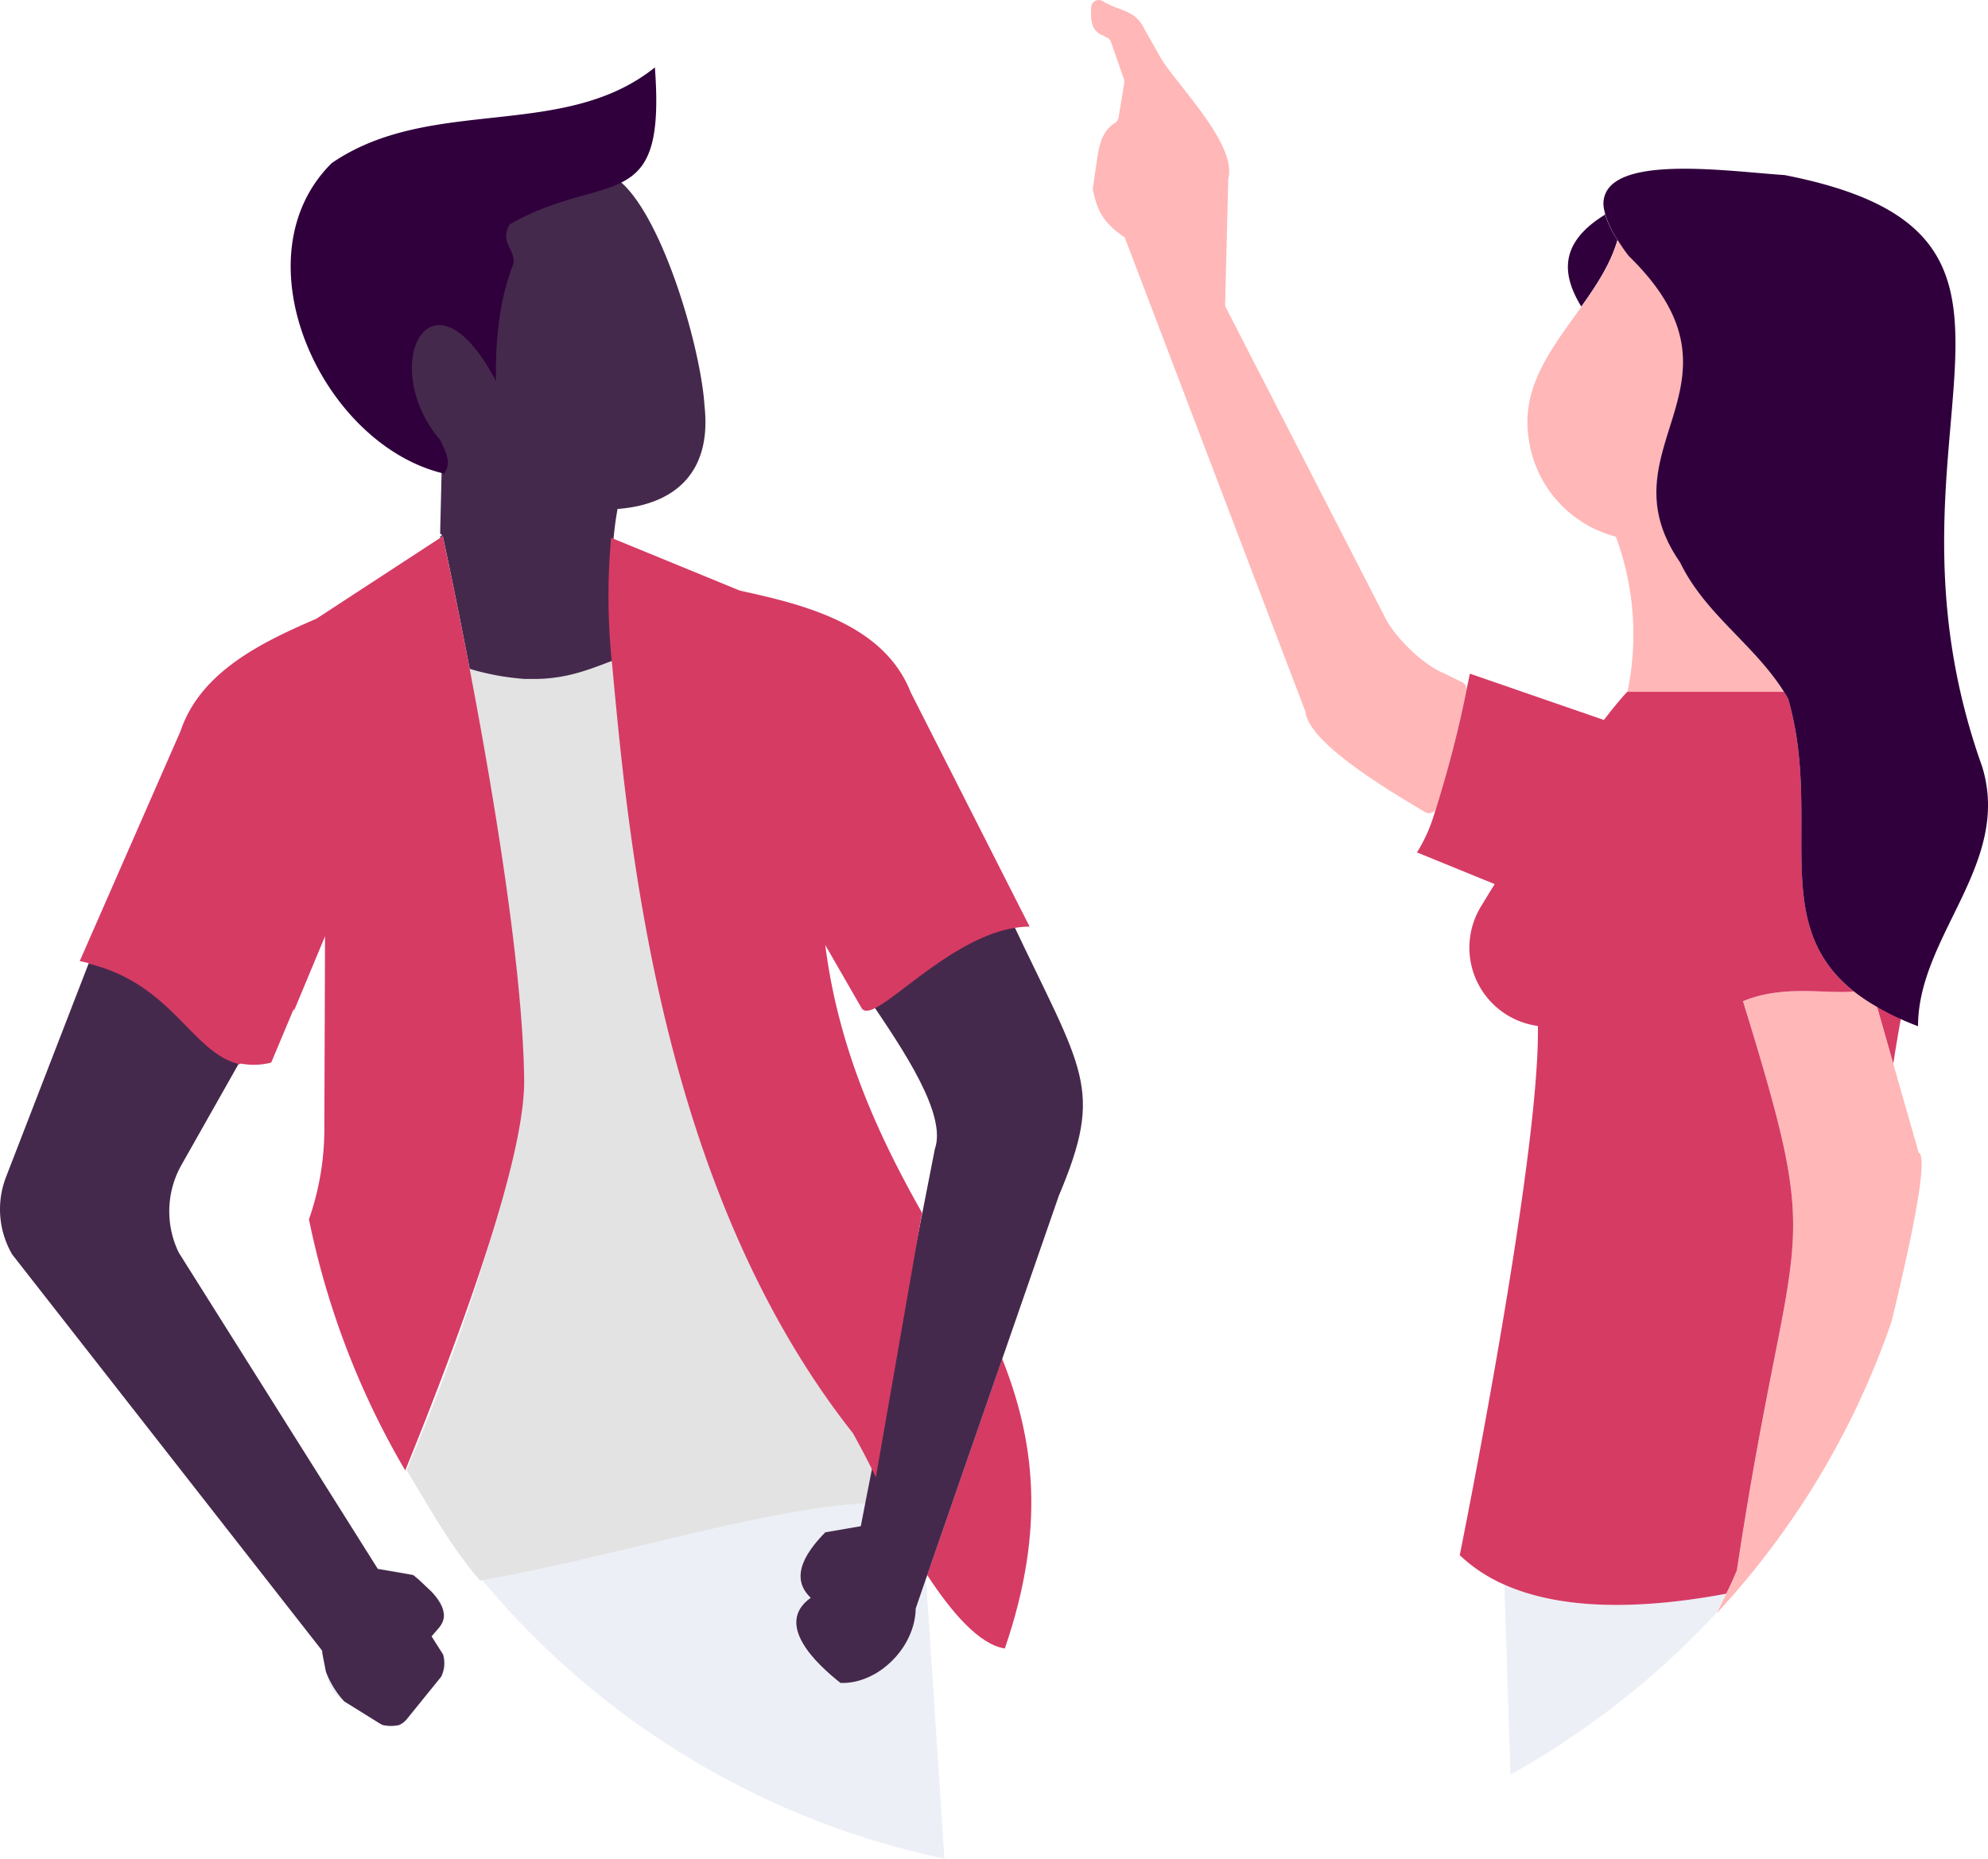 <svg xmlns="http://www.w3.org/2000/svg" viewBox="0 0 324.17 303.11"><defs><style>.cls-1{fill:none;}.cls-2{fill:#ffb7b7;}.cls-3{fill:#eceff6;}.cls-4{fill:#d63b64;}.cls-5{fill:#30003c;}.cls-6{fill:#45294c;}.cls-7{fill:#e3e3e3;}</style></defs><title>Stap 3.Hoehetwerkt</title><g id="Laag_2" data-name="Laag 2"><g id="Stap_3" data-name="Stap 3"><path class="cls-1" d="M143,164.38c-1.06.55-1.81.65-2.18.05l-5.88-10.32c2.16,17.27,8.84,30.44,15.67,42.63l1.83-9.34C154.41,181.7,148.12,172,143,164.38Z"/><path class="cls-1" d="M87.83,111.85l-1.8,0C86.65,111.84,87.25,111.86,87.83,111.85Z"/><path class="cls-2" d="M180.07.34c2.55,1.47,5,1.3,6.45,4.23l2.63,4.66c2.47,4.38,12.62,14.19,11.14,19.9l-.52,20.45a1.36,1.36,0,0,0,.14.6l26.19,51a.41.41,0,0,0,.05.09c1.9,3.2,6,7.2,9.42,8.58l2.86,1.41a1.25,1.25,0,0,1,.68,1.38c-.9,4.29-2.77,12.68-4.88,19.1a1.26,1.26,0,0,1-1.83.7c-9.93-5.82-18.94-12-19.52-16.29a1,1,0,0,0-.06-.23L183.4,38.72h0c-3.35-2.3-4.45-4.18-5.17-7.69a1.3,1.3,0,0,1,0-.44l.47-3.34c.44-2.68.58-5.6,3.08-7.18a1.34,1.34,0,0,0,.62-.89l.93-5.66a1.31,1.31,0,0,0-.06-.62l-2.12-6.07a1.24,1.24,0,0,0-.52-.65l-1-.48c-1.79-.86-1.79-2.69-1.7-4.54a1.26,1.26,0,0,1,2-.91Z"/><path class="cls-3" d="M255.07,284.09l-6-24.29a33,33,0,0,1-3.76-1.4l1,31C249.24,287.76,252.2,286,255.07,284.09Z"/><path class="cls-3" d="M249,259.8l6,24.29a134.47,134.47,0,0,0,24.83-21c.52-1.07,1.06-2.15,1.58-3.21C270.46,262,258.59,262.73,249,259.8Z"/><path class="cls-4" d="M308.72,173.52c.4-2.62.82-5.09,1.24-7.36a39.34,39.34,0,0,1-3.9-2Z"/><path class="cls-5" d="M261.66,35l.07,0a.14.14,0,0,1,0-.07C261.65,34.89,261.62,34.92,261.66,35Z"/><path class="cls-5" d="M261.73,35c-7.62,4.67-7,9.87-3.88,15,2.48-3.48,4.79-7,5.9-10.88A15.93,15.93,0,0,1,261.73,35Z"/><path class="cls-2" d="M274,91.71c-13.11-18.88,13.16-29-8.36-49.95-.59-.8-1.24-1.69-1.85-2.64-1.11,3.88-3.42,7.4-5.9,10.88-4.65,6.53-9.86,12.91-8.65,21.28a19.22,19.22,0,0,0,14.25,16.24,45.89,45.89,0,0,1,1.89,25.3H290.9C286,105,278,100.18,274,91.71Z"/><path class="cls-2" d="M302.31,161.69c-4.71.44-11.45-1.15-18.08,1.58,13.65,44.37,8,33.41-1,92.82-.51,1.25-1.11,2.53-1.74,3.81-.52,1.06-1.06,2.14-1.58,3.21a134,134,0,0,0,28.53-47.58c3.5-14.45,6-26.82,4.43-27.55l-4.14-14.46-2.66-9.32A30.17,30.17,0,0,1,302.31,161.69Z"/><path class="cls-4" d="M293.22,122.26a52.68,52.68,0,0,0-1.64-8.32c-.22-.38-.45-.75-.68-1.12H265.34c-1.13,1.22-2.41,2.77-3.8,4.59l-21.86-7.55s-.14.69-.38,1.84a189.73,189.73,0,0,1-5.57,21.52,25.74,25.74,0,0,1-2.67,5.79l12.67,5.17c-.77,1.24-1.53,2.47-2.25,3.67a12.88,12.88,0,0,0,9.29,19.46c.41,21.3-12.74,86.31-12.74,86.31a25.41,25.41,0,0,0,7.23,4.78,33,33,0,0,0,3.76,1.4c9.57,2.93,21.44,2.16,32.46.1.63-1.28,1.23-2.56,1.74-3.81,9-59.41,14.66-48.45,1-92.82,6.63-2.73,13.37-1.14,18.08-1.58C290.25,152.11,295.12,138.41,293.22,122.26Z"/><path class="cls-5" d="M265.6,41.76c21.52,21-4.75,31.07,8.36,49.95,4.08,8.47,12,13.28,16.94,21.11.23.37.46.74.68,1.12a52.68,52.68,0,0,1,1.64,8.32c1.9,16.15-3,29.85,9.09,39.43a30.17,30.17,0,0,0,3.75,2.51,39.34,39.34,0,0,0,3.9,2c.88.4,1.81.78,2.8,1.15,0-14.75,15.32-26.52,10.46-42.32C303.53,69.86,341.78,38.49,291,28.55c-9.48-.62-29.62-3.64-29.54,4.79a7,7,0,0,0,.29,1.54.14.14,0,0,0,0,.07v0a15.93,15.93,0,0,0,2,4.15C264.36,40.07,265,41,265.6,41.76Z"/><path class="cls-6" d="M76.74,109.89A36.86,36.86,0,0,0,86,111.8l1.8,0c5.13-.07,8.64-1.78,12.52-3.28C99.8,103,99.08,91.79,100.7,83c8.84-.66,15.43-5.51,14.18-16.81-.6-9.64-7.08-31.71-14.27-37-4.13,2.29-10.47,2.49-18.2,6.9-1.71,3,1,4,.59,6.35A38.54,38.54,0,0,0,80.21,58.9c-10.34-19.64-20.74-.4-10.5,11.61,1,2.26,3.28,3.6,2.33,5.28L71.77,87l.33.28-.34.23v.21l.44-.28S74.24,96.78,76.74,109.89Z"/><path class="cls-3" d="M72.36,263.74a3.6,3.6,0,0,0-1.09-3.29l-.93-.86A5.92,5.92,0,0,1,72.36,263.74Z"/><path class="cls-3" d="M70.47,267l0,0h0Z"/><path class="cls-3" d="M149.28,262.36c-.08,6.3-6.07,12.35-12.26,12.15-4-3.11-10.85-9.62-4.86-13.89-3.79-3.58-.26-8,2.37-10.68l5.79-1,.92-4.73c-14.3-.56-42.56,9.76-62.76,13.29A134,134,0,0,0,154,303.11l-3-45.72Z"/><path class="cls-3" d="M53.39,273.63A5.65,5.65,0,0,0,56,277.35l.21.13a14.7,14.7,0,0,1-3-4.84Z"/><path class="cls-3" d="M62.46,281.33a3.24,3.24,0,0,0,2.59,0A6.64,6.64,0,0,1,62.46,281.33Z"/><path class="cls-3" d="M72,273.45a3.29,3.29,0,0,0,.31-3.51A5,5,0,0,1,72,273.45Z"/><path class="cls-7" d="M144.39,245.15l.89-4.33c-1.81-3.74-2.9-6.31-2.9-6.31-33-40.23-40.14-96.74-41.46-127.16l-.12.05c-4.13,1.52-7.87,3.25-13.34,3.32-.62,0-1.26,0-1.92,0a41.8,41.8,0,0,1-9.9-1.94c4,20.09,9.09,49,9.3,67.26.15,12.69-8.36,39.55-18.66,63.7,3.91,6.33,7.11,12.39,12,18C99.82,254.12,129.15,244.57,144.39,245.15Z"/><path class="cls-7" d="M61.57,255.89l5.78,1,.87.73-1-.88-5.79-1-1.22-1.94h0Z"/><path class="cls-4" d="M163.85,268.83c6.74-19.61,4.81-34.09-.43-47.24-4.78,13.77-9.64,27.78-12.23,35.26C155.2,263,159.71,268.21,163.85,268.83Z"/><path class="cls-4" d="M52.53,269.25l.1.48a2.55,2.55,0,0,1,0-.39Z"/><polygon class="cls-4" points="60.26 253.81 60.26 253.8 40.08 221.87 40.08 221.88 60.26 253.81"/><path class="cls-6" d="M165,150.25c-9.39,1.23-18.71,10.91-23,13.13,5.16,7.66,12.45,18.32,10.44,24l-1.83,9.34-8.49,43.18-.84,4.26-.92,4.73-5.79,1c-2.63,2.7-6.16,7.1-2.37,10.68-6,4.27.9,10.78,4.86,13.89,6.19.2,12.18-5.85,12.26-12.15l1.72-5,.19-.54c2.59-7.48,7.45-21.49,12.23-35.26,3.38-9.77,6.73-19.41,9.2-26.52C180.12,177.31,176.6,174.85,165,150.25Z"/><path class="cls-5" d="M71.82,71.81c-10.45-12.25-1.49-29.7,9.06-9.66-.09-5.86.33-12.78,2.83-19.08.41-2.45-2.34-3.48-.59-6.49,7.88-4.49,14.35-4.7,18.56-7s6-6.52,5.11-18.59c-14.91,12-36.55,4.53-52.7,15.61-15.61,15.47-1.6,46,18.38,50.65a.67.67,0,0,0,.06-.12C73.51,75.38,72.89,74.11,71.82,71.81Z"/><path class="cls-4" d="M142.74,164.38c4.33-2.22,13.74-11.9,23.21-13.13a14.18,14.18,0,0,1,1.94-.14L148.5,112.9c-4.38-11.13-17.41-14.31-27.85-16.58l-21-8.62a105.71,105.71,0,0,0,.18,20.83c2.77,29.85,8,85.58,39.24,125.18,0,0,2,3.53,3.75,7.21l7.53-43.14c-6.89-12.19-13.6-26.4-15.78-43.67l5.94,10.32C140.91,165,141.67,164.93,142.74,164.38Z"/><path class="cls-6" d="M72.27,269.89c0-.08-.08-.17-.13-.25L70.47,267l0,0h0l-.09-.15,1.18-1.37a3.51,3.51,0,0,0,.82-1.73c.08-1.48-.81-2.88-2-4.17l-2.12-2-.87-.72-5.78-1-1.31-2.08L40.07,221.63,29.18,204.32s0,0,0,0l-.06-.11a15.4,15.4,0,0,1,.34-14l9.61-17c-7.87-1.8-10.84-13-24.48-16.44L1,191.9a14.61,14.61,0,0,0,1,12.69l50.49,64.55v.06l.08.09a2.55,2.55,0,0,0,0,.39l.57,2.93a14.89,14.89,0,0,0,3,4.86L62,281.11a3.11,3.11,0,0,0,.45.22,6.64,6.64,0,0,0,2.59,0,3.32,3.32,0,0,0,1.27-.94l5.58-6.89a.47.47,0,0,0,.06-.09A5.08,5.08,0,0,0,72.27,269.89Z"/><path class="cls-4" d="M76.74,109.89c-2.5-13.11-4.55-22.43-4.55-22.43l-.44.28L51.59,100.9c-8.62,3.72-18.87,8.55-22.14,18.3L13,156.74c.53.1,1,.21,1.53.34l0,.12.13,0c13.64,3.45,16.61,14.58,24.48,16.37l.08-.13a11.49,11.49,0,0,0,5-.15l3.7-8.81c0,.14,0,.27,0,.4L53,152.69l-.11,31a44.87,44.87,0,0,1-2.51,15.16A133.35,133.35,0,0,0,66.08,239.8c9.66-23.78,19.53-51.2,19.39-63.69C85.26,158.08,80.5,129.68,76.74,109.89Z"/></g></g></svg>